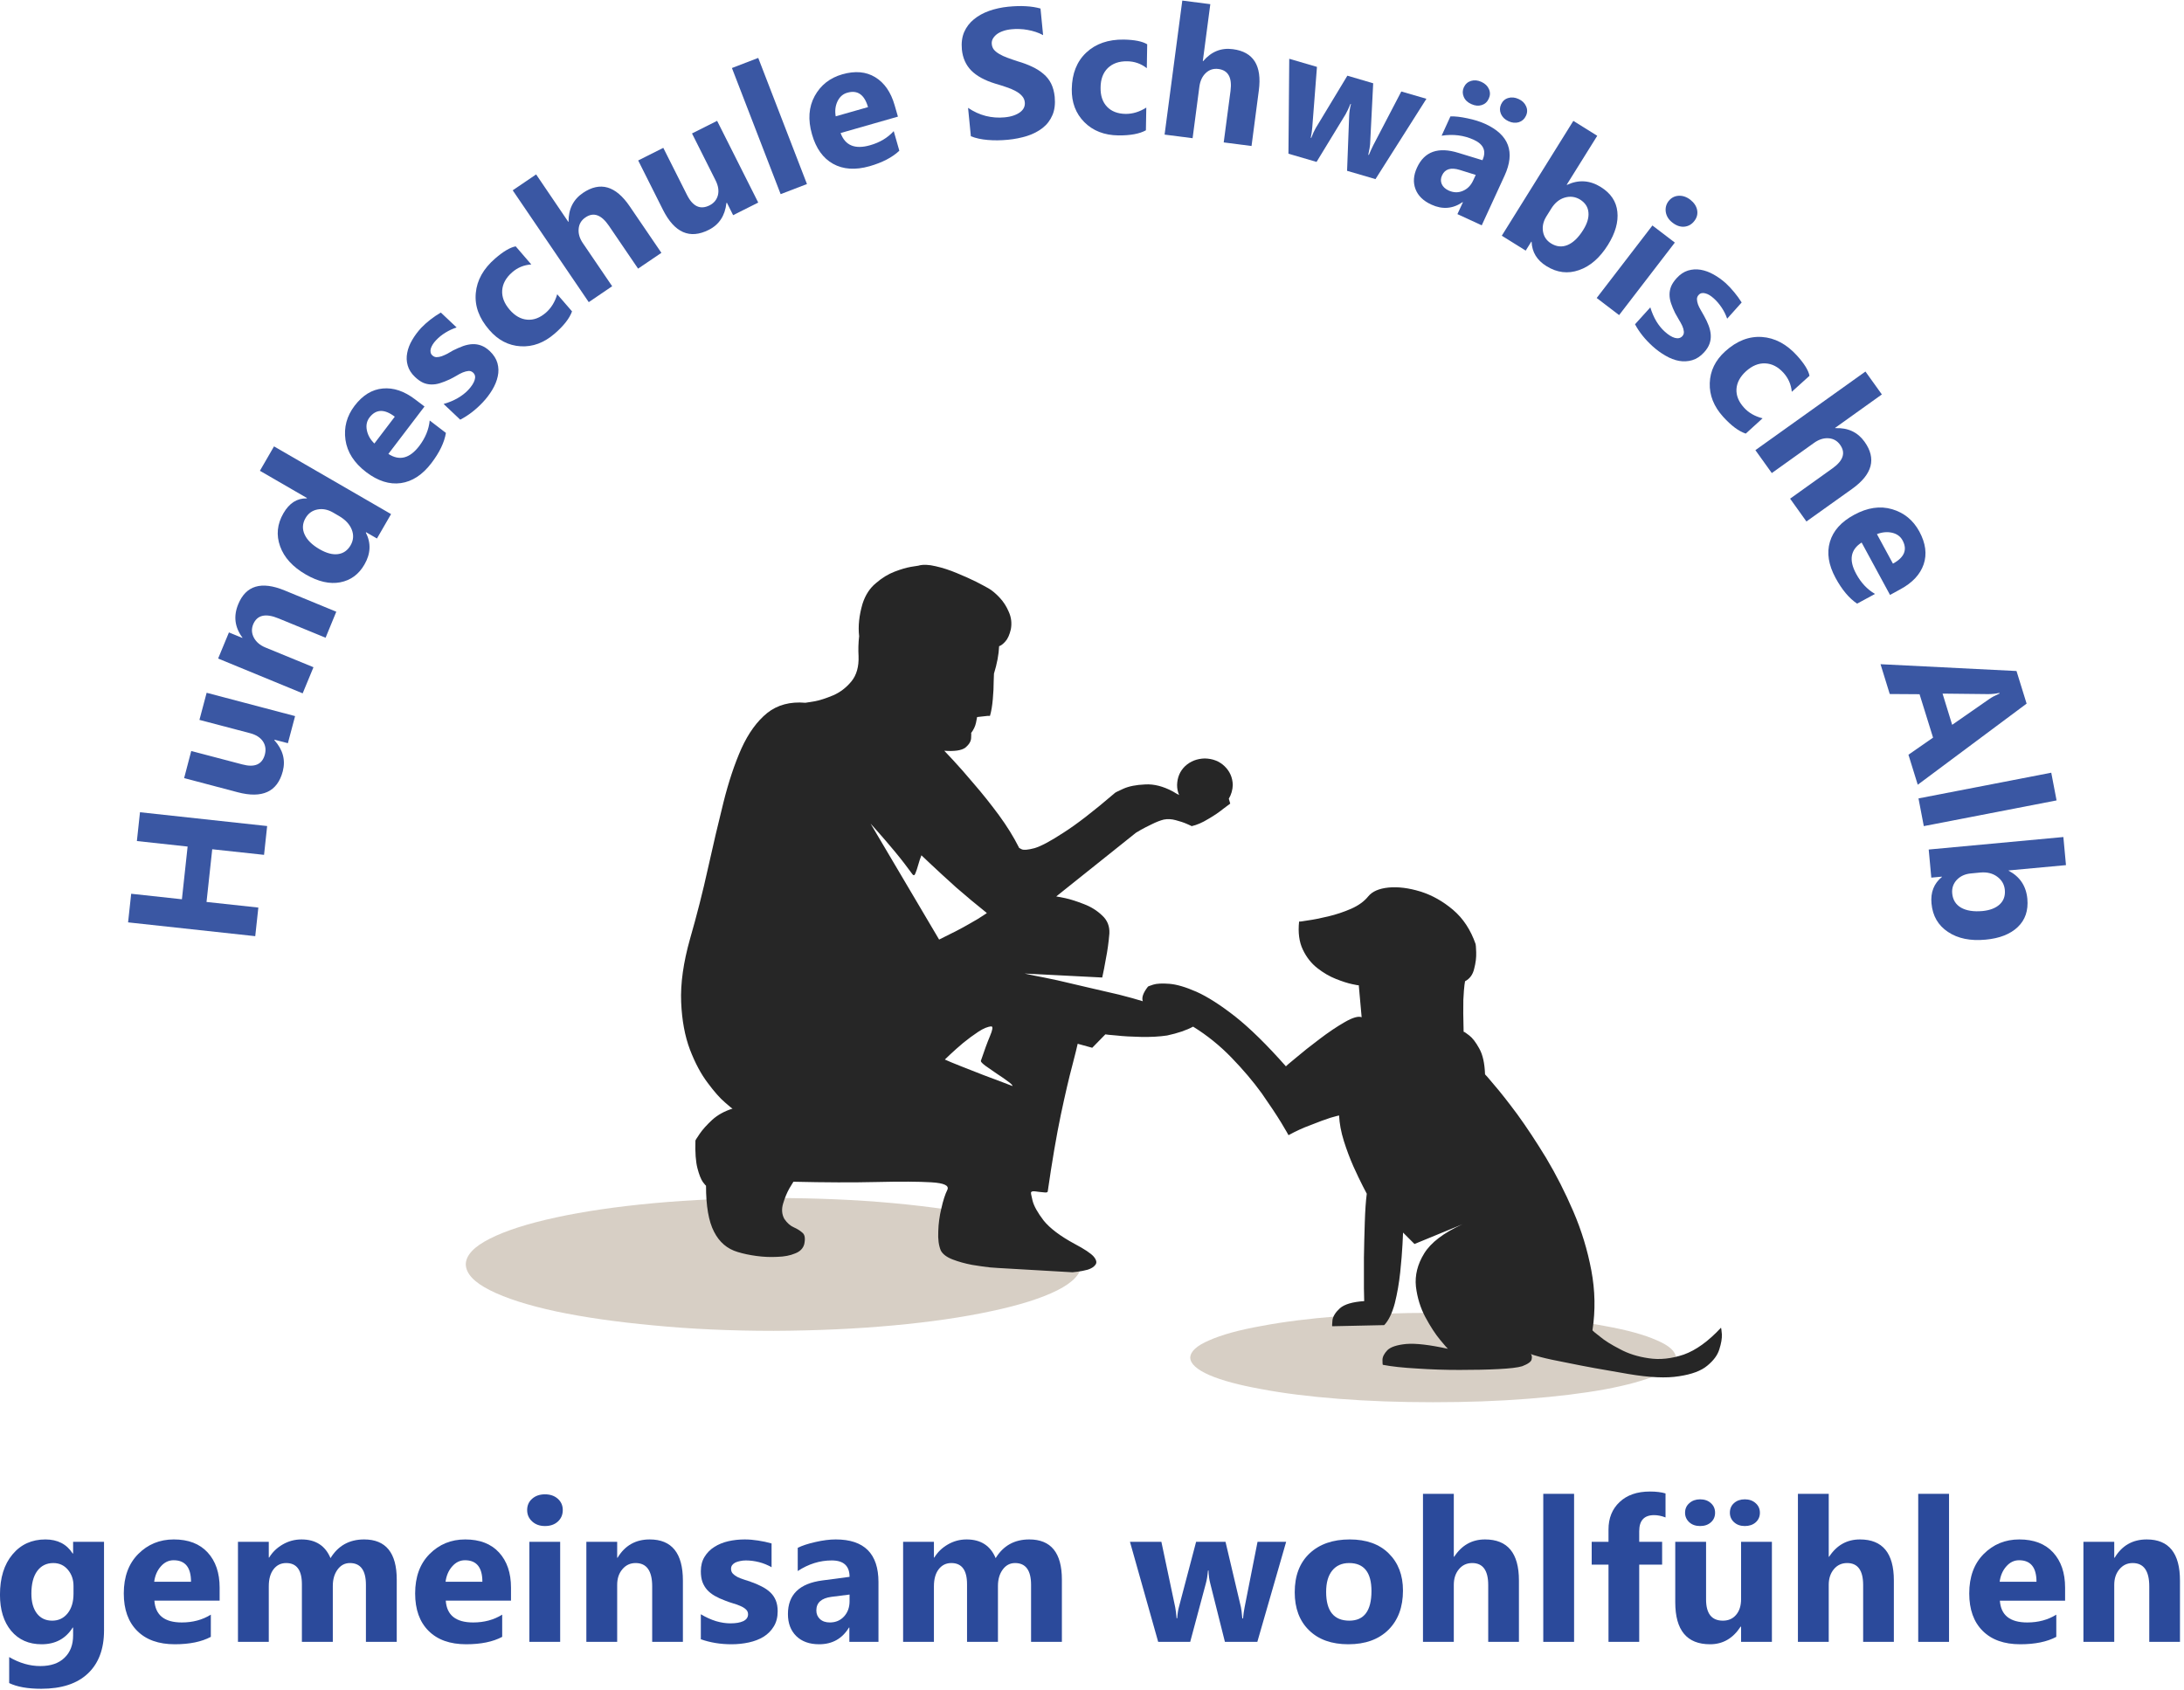 <?xml version="1.0" encoding="UTF-8" standalone="no"?>
<svg
   xmlns:dc="http://purl.org/dc/elements/1.1/"
   xmlns:cc="http://creativecommons.org/ns#"
   xmlns:rdf="http://www.w3.org/1999/02/22-rdf-syntax-ns#"
   xmlns:svg="http://www.w3.org/2000/svg"
   xmlns="http://www.w3.org/2000/svg"
   viewBox="0 0 454.667 352"
   height="352"
   width="454.667"
   xml:space="preserve"
   id="svg2"
   version="1.1"><defs
     id="defs6" /><g
     transform="matrix(1.333,0,0,-1.333,0,352)"
     id="g10"><g
       transform="scale(0.1)"
       id="g12"><path
         id="path14"
         style="fill:#d7cfc5;fill-opacity:1;fill-rule:evenodd;stroke:none"
         d="m 1688.87,665.699 c -0.32,-14.609 -12.78,-28.121 -37.46,-40.621 -25,-12.5 -59.38,-23.359 -103.09,-32.578 -44.02,-9.531 -95,-16.949 -153.01,-22.301 -58.01,-5.359 -120.31,-8.168 -186.95,-8.48 -66.95,0 -129.41,2.812 -187.38,8.48 -58.011,5.352 -108.871,12.653 -152.582,21.871 -44.019,9.532 -78.398,20.508 -103.089,33.008 -24.957,12.5 -37.579,26.012 -37.887,40.621 0.308,14.262 12.93,27.621 37.887,40.16 24.691,12.461 59.07,23.481 103.089,33.012 43.711,9.488 94.571,16.91 152.582,22.301 57.97,5.308 120.43,8.008 187.38,8.008 66.91,0 129.22,-2.7 186.95,-8.008 58.01,-5.391 108.99,-12.813 153.01,-22.301 43.71,-9.531 78.09,-20.551 103.09,-33.012 24.68,-12.539 37.14,-25.898 37.46,-40.16" /><path
         id="path16"
         style="fill:#d7cfc5;fill-opacity:1;fill-rule:evenodd;stroke:none"
         d="m 2617.3,519.77 c -0.31,-9.809 -10.27,-18.872 -29.88,-27.188 -19.33,-8.363 -46.4,-15.781 -81.17,-22.312 -34.53,-6.25 -74.69,-11.168 -120.47,-14.719 -45.86,-3.602 -95.08,-5.352 -147.69,-5.352 -52.66,0 -101.88,1.75 -147.7,5.352 -45.78,3.551 -85.94,8.59 -120.43,15.148 -34.8,6.25 -61.87,13.52 -81.25,21.883 -19.61,8.629 -29.57,17.688 -29.84,27.188 0.27,9.839 10.23,18.902 29.84,27.218 19.38,8.633 46.45,16.102 81.25,22.313 34.49,6.558 74.65,11.64 120.43,15.187 45.82,3.563 95.04,5.352 147.7,5.352 52.61,0 101.83,-1.789 147.69,-5.352 45.78,-3.547 85.94,-8.629 120.47,-15.187 34.77,-6.211 61.84,-13.68 81.17,-22.313 19.61,-8.316 29.57,-17.379 29.88,-27.218" /><path
         id="path18"
         style="fill:#262626;fill-opacity:1;fill-rule:evenodd;stroke:none"
         d="m 1475.62,985.551 c 0.28,0.308 3.09,3 8.48,8.078 5.31,5.043 12.03,10.981 20.08,17.821 8.01,6.52 15.9,12.34 23.63,17.42 8.05,5.31 14.89,8.12 20.51,8.43 2.7,-0.31 1.91,-5.35 -2.23,-15.15 -4.14,-9.81 -8.9,-22.74 -14.29,-38.83 0,-1.441 2.42,-3.98 7.15,-7.539 5.07,-3.59 10.89,-7.621 17.38,-12.07 6.87,-4.449 12.65,-8.481 17.46,-12.07 5.04,-3.551 7.54,-6.09 7.54,-7.539 -0.28,0 -4.92,1.757 -13.83,5.308 -8.91,3.289 -19.61,7.309 -32.11,12.07 -12.5,4.77 -24.26,9.379 -35.23,13.829 -11.33,4.461 -19.5,7.89 -24.54,10.242 M 1359.61,1354.1 c 0.27,-0.31 4.14,-4.61 11.56,-12.93 7.46,-8.36 16.21,-18.63 26.37,-30.78 10.12,-12.19 19.3,-24.14 27.66,-35.7 1.75,-2.07 3.28,-1.49 4.45,1.79 1.48,3.56 3.01,8.01 4.45,13.36 1.49,5.36 3.13,10.28 4.92,14.73 0.32,-0.27 5.63,-5.35 16.06,-15.16 10.12,-9.53 22.93,-21.29 38.4,-35.23 15.74,-13.71 31.64,-26.91 47.69,-39.73 0.31,0 -1.64,-1.36 -5.78,-4.02 -4.18,-2.97 -11.6,-7.42 -22.3,-13.4 -10.71,-6.25 -26.18,-14.26 -46.41,-24.1 l -107.07,181.17 m 1328.2,-787.459 c -19.65,-21.129 -38.98,-35.121 -58.01,-41.95 -19.33,-6.531 -37.61,-8.48 -54.88,-5.82 -16.95,2.418 -31.99,7.149 -45.04,14.289 -13.4,6.84 -23.83,13.399 -31.25,19.649 -7.73,5.941 -11.6,9.222 -11.6,9.812 4.77,30.93 4.18,62.149 -1.8,93.707 -5.93,31.481 -15.27,62.152 -28.08,91.91 -12.77,29.731 -26.95,57.543 -42.38,83.403 -15.79,25.898 -30.82,48.629 -45.08,68.281 -14.57,19.609 -26.6,34.918 -36.14,45.937 -9.21,11.02 -13.98,16.52 -14.29,16.52 -0.59,17.269 -3.56,30.633 -8.91,40.161 -5.35,9.8 -10.58,16.64 -15.62,20.51 -5.32,4.18 -8.32,6.09 -8.91,5.82 -0.62,21.72 -0.74,38.36 -0.43,49.92 0.59,11.33 1.17,19.06 1.76,23.24 0.62,3.87 0.9,5.78 0.9,5.78 7.46,3.87 12.18,10.43 14.29,19.65 2.35,8.91 3.4,17.38 3.13,25.39 -0.31,8.09 -0.59,12.35 -0.9,12.97 -7.73,22.3 -19.49,40.12 -35.23,53.52 -15.79,13.39 -32.74,22.89 -50.86,28.59 -18.44,5.62 -35.12,7.69 -50,6.25 -14.89,-1.52 -25.43,-6.13 -31.68,-13.87 -6.25,-7.73 -15.04,-14.1 -26.33,-19.14 -11.6,-5.08 -23.63,-9.1 -36.13,-12.07 -12.46,-2.97 -23.05,-5.08 -31.68,-6.25 -8.6,-1.48 -13.21,-2.07 -13.79,-1.76 -1.84,-17.26 0.11,-31.83 5.78,-43.75 5.62,-11.91 13.24,-21.56 22.73,-29.02 9.53,-7.42 19.18,-13.05 29.03,-16.91 9.76,-3.87 18.12,-6.57 25,-8.05 6.79,-1.48 10.35,-2.07 10.66,-1.8 l 4.49,-49.96 c -5.08,2.07 -13.86,-0.43 -26.33,-7.58 -12.5,-7.14 -25.74,-16.09 -39.72,-26.75 -14.26,-10.71 -26.45,-20.391 -36.56,-29.032 -10.12,-8.316 -15.36,-12.769 -15.63,-13.398 -29.45,33.36 -55.78,59.22 -78.98,77.66 -23.17,18.16 -43.44,31.09 -60.67,38.83 -16.95,7.42 -31.09,11.6 -42.42,12.46 -11.29,0.9 -19.73,0.47 -25.39,-1.33 -5.35,-1.76 -8.05,-2.81 -8.05,-3.12 -7.42,-9.54 -10.11,-17.07 -8.01,-22.78 -9.53,3.01 -21.87,6.41 -37.03,10.28 -15.19,3.55 -31.25,7.3 -48.2,11.17 -16.95,3.87 -32.89,7.58 -47.73,11.17 -15.2,3.24 -27.54,5.78 -37.04,7.54 -9.53,2.11 -14.45,3.12 -14.72,3.12 l 121.33,-6.21 c 1.83,8.01 3.75,17.97 5.82,29.85 2.38,11.95 4.18,24.88 5.35,38.82 0.58,11.33 -3.09,20.71 -11.17,28.13 -8.01,7.73 -17.5,13.67 -28.52,17.85 -11.33,4.45 -21.13,7.58 -29.45,9.38 -8.64,1.75 -13.24,2.65 -13.83,2.65 l 124.49,99.49 c 0.28,0.32 2.81,1.8 7.54,4.46 4.81,2.69 10.59,5.7 17.42,8.94 6.53,3.25 12.62,5.67 18.28,7.11 5.98,1.21 12.19,0.94 18.75,-0.86 6.84,-1.79 12.66,-3.71 17.39,-5.82 4.8,-2.07 7.3,-3.28 7.61,-3.55 8.01,1.8 16.64,5.51 25.86,11.17 9.22,5.31 17.11,10.7 23.67,16.05 6.84,5.04 10.4,7.7 10.71,8.01 l -2.23,7.62 c 3.87,6.52 5.9,13.67 6.21,21.41 -0.31,11.6 -4.57,21.4 -12.93,29.45 -8.04,7.73 -18.28,11.72 -30.78,12.03 -12.19,-0.31 -22.46,-4.3 -30.78,-12.03 -8.05,-7.74 -12.19,-17.58 -12.5,-29.45 0,-5.67 1.06,-10.86 3.16,-15.63 -3,1.49 -6.13,3.28 -9.41,5.35 -15.47,8.36 -30.04,12.03 -43.71,11.17 -13.98,-0.58 -25.27,-2.81 -33.91,-6.68 -8.63,-3.86 -13.08,-6.13 -13.36,-6.71 -33.32,-28.56 -60.11,-49.26 -80.31,-62.04 -19.96,-13.08 -34.96,-21.09 -45.08,-24.1 -10.11,-2.65 -16.79,-3.28 -20.08,-1.75 -3.28,1.48 -4.76,2.53 -4.45,3.12 -8.05,16.05 -18.44,32.89 -31.25,50.39 -12.77,17.27 -25.7,33.48 -38.83,48.63 -12.77,15.16 -23.63,27.54 -32.54,37.07 -8.94,9.5 -13.51,14.38 -13.82,14.69 16.05,-1.17 27.07,0.47 33,4.92 5.63,4.73 8.64,9.65 8.91,14.73 0.31,5.04 0.31,7.73 0,8.05 3.87,5.04 6.41,10.39 7.62,16.01 1.17,5.71 1.76,8.67 1.76,8.95 8,0.9 13.39,1.48 16.05,1.79 2.97,0 4.34,0 4.02,0 2.11,7.11 3.56,15.9 4.46,26.33 0.93,10.12 1.33,19.18 1.33,27.23 0.31,8.01 0.46,12.15 0.46,12.46 4.77,15.47 7.46,29.73 8.05,42.85 3.24,1.17 6.52,3.67 9.81,7.54 3.59,3.87 6.4,10.16 8.47,18.75 1.8,9.53 0.74,18.59 -3.12,27.23 -3.6,8.63 -8.48,16.21 -14.73,22.77 -5.94,6.25 -11.44,10.82 -16.48,13.79 -3.6,2.11 -10,5.51 -19.22,10.31 -8.95,4.46 -19.18,9.06 -30.78,13.83 -11.29,4.73 -22.31,8.32 -33.01,10.7 -11.02,2.66 -20.08,2.97 -27.23,0.86 -0.27,0 -4.02,-0.58 -11.13,-1.75 -7.15,-1.22 -15.78,-3.72 -25.9,-7.58 -10.08,-3.87 -19.77,-9.85 -28.98,-17.85 -9.54,-7.74 -16.53,-18.44 -20.98,-32.15 -5.35,-18.17 -7.15,-35.08 -5.35,-50.86 -1.21,-10.39 -1.49,-20.82 -0.9,-31.21 0.59,-16.37 -3.13,-29.46 -11.13,-39.3 -8.05,-9.77 -17.54,-17.07 -28.56,-21.84 -11.29,-4.72 -21.13,-7.89 -29.45,-9.37 -8.63,-1.49 -13.24,-2.23 -13.83,-2.23 -23.79,2.07 -43.71,-3.24 -59.8,-16.05 -15.75,-12.78 -29.14,-31.21 -40.16,-55.35 -10.7,-24.07 -20.08,-52.19 -28.09,-84.3 -8.04,-32.11 -16.05,-66.33 -24.1,-102.62 -8.04,-36.56 -17.42,-73.47 -28.12,-110.62 -10.39,-36.88 -15,-69.77 -13.83,-98.64 1.21,-28.51 5.82,-53.39 13.83,-74.49 8.04,-20.818 17.26,-38.08 27.69,-51.76 10.12,-13.671 19.03,-23.781 26.76,-30.351 7.42,-6.559 11.45,-9.801 12.03,-9.801 -12.46,-3.867 -23.05,-9.687 -31.68,-17.418 -8.59,-8.012 -15.15,-15.281 -19.61,-21.84 -4.49,-6.558 -6.72,-10.121 -6.72,-10.699 -0.58,-18.441 0.47,-32.891 3.17,-43.281 2.65,-10.121 5.51,-17.27 8.44,-21.41 2.96,-3.871 4.6,-5.782 4.92,-5.782 0,-31.839 4.14,-55.777 12.5,-71.839 8.32,-16.399 20.66,-26.911 37.03,-31.719 8.63,-2.649 18.44,-4.762 29.41,-6.211 11.02,-1.52 21.92,-1.949 32.62,-1.359 10.7,0.308 19.92,2.07 27.62,5.351 7.73,2.969 12.54,7.891 14.29,14.719 1.8,8.64 0.9,14.422 -2.69,17.43 -3.56,3.242 -8.01,6.089 -13.36,8.468 -5.66,2.383 -10.7,6.84 -15.16,13.403 -3.86,7.109 -4.49,15.16 -1.79,24.058 2.69,8.949 5.93,16.801 9.8,23.641 3.87,6.558 5.94,9.961 6.25,10.269 49.69,-1.168 93.13,-1.328 130.27,-0.429 37.19,0.898 65.59,0.699 85.24,-0.469 19.61,-1.172 27.93,-5.039 24.96,-11.602 -3.56,-7.109 -6.68,-16.8 -9.38,-28.988 -2.93,-11.91 -4.57,-23.941 -4.88,-36.133 -0.62,-12.187 0.74,-22.148 3.99,-29.879 3,-5.66 9.1,-10.269 18.32,-13.871 9.22,-3.547 19.33,-6.359 30.35,-8.468 10.7,-1.758 20.08,-3.129 28.08,-3.989 8.01,-0.582 12.19,-0.902 12.5,-0.902 l 116.45,-6.719 c 0.31,0 2.97,0.32 8.05,0.942 4.72,0.589 9.92,1.597 15.62,3.089 5.63,1.789 9.65,4.329 11.99,7.579 2.7,3.281 1.8,7.609 -2.65,12.96 -4.46,5.04 -14.26,11.61 -29.42,19.61 -22.61,12.191 -38.83,24.422 -48.67,36.609 -9.53,12.461 -15.31,22.891 -17.38,31.211 -2.11,8.36 -2.85,12.649 -2.23,12.93 0.59,1.519 2.97,1.949 7.15,1.359 3.87,-0.578 7.85,-1.051 12.03,-1.359 3.87,-0.59 6.09,-0.281 6.72,0.93 6.8,47.269 13.63,87.269 20.47,120 6.87,32.429 12.81,58.011 17.85,76.761 4.77,18.438 7.62,29.839 8.52,34.339 l 22.73,-6.25 20.51,20.97 c 0.58,-0.31 6.4,-0.89 17.38,-1.79 10.74,-1.21 23.56,-1.92 38.4,-2.23 14.88,-0.31 28.4,0.43 40.59,2.23 16.68,3.59 30.19,8.16 40.62,13.83 21.72,-13.4 41.6,-29.46 59.77,-48.169 18.16,-18.75 33.94,-37.34 47.3,-55.781 13.09,-18.75 23.36,-34.219 30.78,-46.41 7.42,-12.5 11.17,-18.86 11.17,-19.18 11.29,6.211 23.01,11.609 35.24,16.058 11.91,4.762 22.03,8.481 30.35,11.172 8.32,2.34 12.77,3.551 13.4,3.551 0.58,-12.5 3.08,-25.851 7.54,-40.152 4.45,-13.989 9.37,-27.071 14.76,-39.258 5.63,-12.5 10.55,-22.77 14.69,-30.781 3.87,-7.731 5.98,-11.758 6.25,-12.071 -1.48,-11.289 -2.5,-26.168 -3.09,-44.609 -0.62,-18.129 -1.05,-36.559 -1.36,-55.309 0,-19.031 0,-34.961 0,-47.742 0.31,-12.808 0.43,-19.488 0.43,-20.078 -18.17,-1.211 -30.78,-4.883 -37.93,-11.172 -6.8,-6.25 -10.67,-12.34 -11.6,-18.277 -0.59,-6.25 -0.71,-9.492 -0.43,-9.801 l 81.21,1.75 c 6.83,7.149 12.34,18.438 16.52,33.949 3.87,15.469 6.68,31.68 8.48,48.59 1.75,17 2.93,31.371 3.55,43.32 0.59,12.192 0.9,18.442 0.9,18.719 l 17.85,-17.859 74.92,30.82 c -29.45,-13.39 -49.33,-28.59 -59.76,-45.539 -10.43,-16.922 -14.73,-34.18 -12.93,-51.762 2.07,-17.23 6.95,-33.129 14.69,-47.699 8.04,-14.879 15.78,-26.789 23.24,-35.699 7.42,-8.91 11.4,-13.551 11.99,-13.832 -28.52,6.211 -50.23,8.793 -65.08,7.543 -14.61,-1.442 -24.41,-4.723 -29.45,-9.762 -5.08,-5.39 -7.62,-10.43 -7.62,-15.199 0,-4.762 0.16,-7.262 0.47,-7.582 13.98,-2.688 31.68,-4.609 53.09,-5.777 21.72,-1.52 43.86,-2.231 66.44,-2.231 22.93,0 43.32,0.399 61.13,1.328 17.86,0.903 30.2,2.352 37.04,4.461 9.25,3.551 14.14,7.141 14.76,10.699 0.86,3.871 0.43,6.68 -1.37,8.481 1.49,-0.899 6.68,-2.539 15.59,-4.891 8.95,-2.418 24.3,-5.699 45.98,-9.84 21.4,-4.449 51.6,-9.961 90.58,-16.519 33.32,-5.629 59.77,-6.84 79.42,-3.559 19.92,2.969 34.65,8.481 44.18,16.52 9.76,8.008 16.05,16.488 18.71,25.429 3,9.219 4.33,17.11 4.02,23.641 -0.59,6.52 -1.02,9.961 -1.33,10.27" /><path
         id="path20"
         style="fill:#3a57a3;fill-opacity:1;fill-rule:nonzero;stroke:none"
         d="m 417.23,1350.27 -4.851,-45 -80.93,8.75 -8.91,-82.34 80.941,-8.75 -4.851,-44.69 -198.59,21.56 4.84,44.69 79.223,-8.59 8.91,82.34 -79.223,8.6 4.84,45 z" /><path
         id="path22"
         style="fill:#3a57a3;fill-opacity:1;fill-rule:nonzero;stroke:none"
         d="m 460.859,1522.03 -11.25,-42.34 -20.937,5.47 -0.152,-0.78 c 13.32,-14.81 17.691,-31.02 13.121,-48.6 -8.442,-31.99 -31.95,-42.89 -70.621,-32.66 l -83.442,22.04 11.094,42.34 79.687,-20.94 c 19.371,-5.23 31.172,-0.08 35.313,15.47 1.988,7.7 0.937,14.57 -3.121,20.63 -4.141,6.01 -10.821,10.23 -20,12.65 l -79.071,20.78 11.25,42.35 z" /><path
         id="path24"
         style="fill:#3a57a3;fill-opacity:1;fill-rule:nonzero;stroke:none"
         d="m 525.199,1685.08 -16.719,-40.63 -73.441,30.16 c -20.391,8.44 -33.629,5.31 -39.687,-9.38 -2.813,-6.99 -2.422,-13.86 1.097,-20.62 3.551,-6.68 9.492,-11.8 17.813,-15.31 l 75.308,-30.94 -16.871,-40.78 -132.039,54.37 16.879,40.78 20.941,-8.59 0.149,0.47 c -12.07,16.25 -14.25,33.63 -6.559,52.19 11.989,29.25 36.09,36.44 72.34,21.56 z" /><path
         id="path26"
         style="fill:#3a57a3;fill-opacity:1;fill-rule:nonzero;stroke:none"
         d="m 610.738,1837.58 -22.027,-38.13 -17.031,9.85 -0.309,-0.63 c 8.32,-16.37 7.578,-32.97 -2.191,-49.84 -8.871,-15.43 -21.481,-24.69 -37.809,-27.81 -16.332,-3.13 -34.262,0.93 -53.75,12.18 -20.512,11.88 -33.91,26.57 -40.16,44.07 -6.332,17.5 -4.609,34.68 5.16,51.56 9.18,15.94 21.328,23.67 36.399,23.28 l 0.32,0.62 -73.442,42.5 22.032,38.13 z m -81.558,-2.81 -9.379,5.46 c -8,4.57 -16.012,6.1 -24.063,4.54 -8.117,-1.57 -14.289,-6.06 -18.59,-13.44 -4.878,-8.44 -5.347,-16.99 -1.41,-25.63 3.871,-8.55 11.641,-16.21 23.282,-22.97 10.859,-6.25 20.468,-8.82 28.91,-7.65 8.441,1.13 15,5.78 19.691,13.9 4.449,7.82 5.039,15.94 1.719,24.38 -3.36,8.44 -10.078,15.55 -20.16,21.41 z" /><path
         id="path28"
         style="fill:#3a57a3;fill-opacity:1;fill-rule:nonzero;stroke:none"
         d="m 662.969,2005.66 -56.41,-74.06 c 17.269,-11.25 33.363,-7.11 48.281,12.5 9.461,12.5 14.89,25.7 16.25,39.69 l 25.32,-19.38 c -2.43,-14.8 -9.961,-30.54 -22.66,-47.18 -13.98,-18.36 -29.922,-28.75 -47.809,-31.25 -17.82,-2.43 -35.82,3.32 -54.062,17.18 -18.828,14.38 -29.609,31.18 -32.348,50.47 -2.691,19.38 2.028,37.07 14.219,53.13 12.621,16.56 27.301,25.54 44.059,27.03 16.679,1.56 33.441,-4.06 50.312,-16.88 z m -46.41,-15.93 c -16.25,12.38 -29.411,11.95 -39.528,-1.25 -4.261,-5.63 -5.621,-12.31 -4.062,-20 1.562,-7.74 5.472,-14.61 11.722,-20.63 z" /><path
         id="path30"
         style="fill:#3a57a3;fill-opacity:1;fill-rule:nonzero;stroke:none"
         d="m 718.75,1985.08 -25.941,24.53 c 8.05,2.27 15.312,5.31 21.882,9.06 6.438,3.75 11.868,7.89 16.25,12.5 5.387,5.71 8.829,10.98 10.309,15.78 1.559,4.77 0.781,8.64 -2.34,11.57 -2.109,1.95 -4.5,2.85 -7.191,2.65 -2.739,-0.23 -5.739,-1.01 -9.059,-2.34 -3.25,-1.37 -6.531,-3.09 -9.851,-5.16 -3.43,-1.99 -6.789,-3.83 -10.149,-5.47 -5.629,-2.61 -10.781,-4.65 -15.469,-6.09 -4.691,-1.49 -9.261,-2.15 -13.75,-2.03 -4.461,0.08 -8.75,1.01 -12.82,2.81 -4.062,1.88 -8.199,4.84 -12.5,8.91 -5.82,5.5 -9.601,11.48 -11.402,17.97 -1.879,6.44 -2.11,13 -0.778,19.68 1.25,6.76 3.86,13.48 7.809,20.16 3.871,6.64 8.551,12.97 14.059,18.91 4.3,4.45 9.031,8.75 14.222,12.81 5.239,4.06 10.699,7.73 16.41,11.09 l 24.68,-23.28 c -6.133,-1.99 -11.949,-4.69 -17.5,-8.12 -5.621,-3.44 -10.5,-7.43 -14.68,-11.88 -2.07,-2.19 -3.793,-4.37 -5.16,-6.56 -1.332,-2.19 -2.34,-4.34 -2.972,-6.41 -0.618,-2.11 -0.7,-4.06 -0.309,-5.94 0.309,-1.79 1.211,-3.35 2.66,-4.68 1.871,-1.8 4.059,-2.74 6.559,-2.82 2.5,0 5.16,0.47 7.972,1.41 2.809,1.02 5.778,2.34 8.899,3.91 3.051,1.64 6.019,3.36 8.91,5.15 5.621,2.82 10.859,5.08 15.781,6.88 5,1.76 9.84,2.73 14.528,2.97 4.769,0.19 9.382,-0.55 13.75,-2.19 4.461,-1.68 8.91,-4.53 13.281,-8.59 6.14,-5.86 10.16,-12.15 12.039,-18.91 1.871,-6.8 2.031,-13.67 0.461,-20.63 -1.481,-6.99 -4.328,-14.02 -8.59,-21.09 -4.18,-6.99 -9.18,-13.55 -15,-19.69 -10.859,-11.48 -22.5,-20.43 -35,-26.87 z" /><path
         id="path32"
         style="fill:#3a57a3;fill-opacity:1;fill-rule:nonzero;stroke:none"
         d="m 893.359,2154.26 c -3.871,-10.86 -12.89,-22.42 -27.031,-34.69 -16.558,-14.37 -34.34,-21.02 -53.277,-19.84 -18.949,1.13 -35.242,9.61 -48.91,25.47 -15.942,18.32 -22.969,37.53 -21.09,57.65 1.789,20.08 11.871,38.13 30.308,54.06 12.731,11.02 23.403,17.35 32.032,18.91 l 24.379,-28.28 c -11.489,-0.74 -21.489,-4.84 -30,-12.34 -9.571,-8.36 -14.731,-17.74 -15.469,-28.13 -0.711,-10.31 3.199,-20.43 11.719,-30.31 8.199,-9.49 17.339,-14.65 27.339,-15.47 10.082,-0.86 19.84,2.81 29.219,10.94 8.203,7.18 14.102,16.75 17.652,28.75 z" /><path
         id="path34"
         style="fill:#3a57a3;fill-opacity:1;fill-rule:nonzero;stroke:none"
         d="m 1032.93,2245.7 -36.41,-24.68 -45.622,67.03 c -11.796,17.26 -23.988,21.6 -36.558,12.97 -6.488,-4.38 -10,-10.32 -10.629,-17.82 -0.699,-7.42 1.449,-14.84 6.559,-22.34 l 45.781,-67.34 -36.563,-24.85 -118.75,174.69 36.563,24.84 50.32,-74.22 0.309,0.16 c -0.2,19.77 7.3,34.84 22.5,45.16 26.871,18.2 51.25,11.17 73.121,-21.1 z" /><path
         id="path36"
         style="fill:#3a57a3;fill-opacity:1;fill-rule:nonzero;stroke:none"
         d="m 1184.18,2324.22 -39.22,-19.69 -9.69,19.38 -0.78,-0.32 c -2.19,-19.92 -11.4,-33.9 -27.65,-42.03 -29.61,-14.92 -53.4,-4.49 -71.41,31.25 l -38.75,77.19 39.22,19.69 37.03,-73.6 c 9.06,-18.04 20.78,-23.43 35.16,-16.25 6.95,3.52 11.32,8.83 13.12,15.94 1.76,7.07 0.51,14.84 -3.75,23.28 l -36.72,73.13 39.22,19.69 z" /><path
         id="path38"
         style="fill:#3a57a3;fill-opacity:1;fill-rule:nonzero;stroke:none"
         d="m 1260.27,2353.16 -41.09,-15.78 -76.09,197.03 41.09,15.79 z" /><path
         id="path40"
         style="fill:#3a57a3;fill-opacity:1;fill-rule:nonzero;stroke:none"
         d="m 1402.34,2458.48 -89.53,-25.63 c 7.07,-19.49 22.42,-25.86 46.1,-19.06 15.07,4.26 27.38,11.6 36.87,22.03 l 8.75,-30.62 c -10.86,-10.32 -26.37,-18.4 -46.56,-24.22 -22.19,-6.25 -41.17,-5 -56.88,3.75 -15.74,8.75 -26.71,24.1 -32.97,46.09 -6.56,22.81 -5.15,42.73 4.22,59.84 9.38,17.07 23.75,28.36 43.13,33.91 20,5.7 37.11,4.22 51.41,-4.53 14.37,-8.75 24.45,-23.36 30.31,-43.75 z m -46.72,14.84 c -5.62,19.57 -16.4,27.07 -32.34,22.5 -6.8,-1.87 -11.87,-6.37 -15.31,-13.44 -3.36,-6.99 -4.3,-14.8 -2.81,-23.43 z" /><path
         id="path42"
         style="fill:#3a57a3;fill-opacity:1;fill-rule:nonzero;stroke:none"
         d="m 1516.25,2427.81 -4.37,44.38 c 8.74,-5.94 17.96,-10.16 27.65,-12.66 9.77,-2.42 19.53,-3.12 29.22,-2.19 5.63,0.51 10.47,1.49 14.53,2.97 4.06,1.45 7.42,3.21 10.16,5.31 2.69,2.08 4.61,4.42 5.78,7.04 1.13,2.57 1.56,5.31 1.25,8.12 -0.31,3.83 -1.8,7.19 -4.38,10 -2.5,2.89 -5.86,5.47 -10,7.66 -4.06,2.26 -8.86,4.29 -14.37,6.09 -5.43,1.88 -11.37,3.75 -17.81,5.63 -16.18,5 -28.52,11.75 -37.03,20.31 -8.44,8.63 -13.36,19.61 -14.69,32.97 -0.94,10.31 0.27,19.37 3.59,27.18 3.44,7.82 8.52,14.46 15.31,20 6.76,5.51 14.73,9.89 23.91,13.13 9.14,3.2 18.95,5.35 29.38,6.41 10.39,1.01 19.68,1.29 27.81,0.78 8.2,-0.43 15.82,-1.64 22.81,-3.6 l 4.06,-41.56 c -3.55,1.95 -7.42,3.63 -11.56,5 -4.06,1.33 -8.24,2.38 -12.5,3.13 -4.3,0.82 -8.55,1.29 -12.81,1.4 -4.18,0.2 -8.13,0.08 -11.88,-0.31 -5.11,-0.43 -9.69,-1.37 -13.75,-2.81 -3.98,-1.37 -7.3,-3.09 -10,-5.16 -2.61,-2.11 -4.65,-4.45 -6.09,-7.03 -1.37,-2.62 -1.88,-5.39 -1.56,-8.28 0.31,-3.36 1.44,-6.25 3.43,-8.75 2.07,-2.42 4.89,-4.65 8.44,-6.72 3.52,-2.11 7.7,-4.02 12.5,-5.78 4.77,-1.8 10.2,-3.67 16.25,-5.63 8.32,-2.42 15.82,-5.23 22.5,-8.43 6.64,-3.13 12.5,-6.84 17.5,-11.1 5.08,-4.29 9.1,-9.33 12.03,-15.15 2.89,-5.86 4.77,-12.78 5.63,-20.78 1.01,-11.18 -0.16,-20.71 -3.6,-28.6 -3.36,-7.93 -8.43,-14.61 -15.31,-20 -6.8,-5.31 -14.84,-9.49 -24.22,-12.5 -9.37,-2.93 -19.37,-4.92 -30,-5.94 -10.94,-1.05 -21.4,-1.17 -31.4,-0.31 -10,0.82 -18.83,2.74 -26.41,5.78 z" /><path
         id="path44"
         style="fill:#3a57a3;fill-opacity:1;fill-rule:nonzero;stroke:none"
         d="m 1789.61,2437.11 c -10,-5.51 -24.38,-8.16 -43.13,-7.97 -21.87,0.31 -39.53,7.19 -52.96,20.63 -13.44,13.51 -20,30.78 -19.69,51.71 0.39,24.26 7.97,43.29 22.65,57.04 14.69,13.82 34.22,20.62 58.6,20.31 16.87,-0.31 29.06,-2.78 36.56,-7.35 l -0.62,-37.34 c -9.07,7.07 -19.3,10.66 -30.63,10.78 -12.73,0.2 -22.81,-3.36 -30.31,-10.62 -7.42,-7.31 -11.17,-17.46 -11.25,-30.47 -0.24,-12.62 3.12,-22.58 10,-29.85 6.95,-7.3 16.64,-11.05 29.06,-11.25 10.94,-0.11 21.72,3.17 32.34,9.85 z" /><path
         id="path46"
         style="fill:#3a57a3;fill-opacity:1;fill-rule:nonzero;stroke:none"
         d="m 1954.57,2412.58 -43.44,5.62 10.63,80.47 c 2.69,20.71 -3.56,32.11 -18.75,34.22 -7.74,1.02 -14.34,-1.05 -19.85,-6.25 -5.43,-5.12 -8.75,-12.15 -10,-21.09 l -10.62,-80.78 -43.75,5.62 27.66,209.38 43.75,-5.63 -11.72,-88.91 0.47,-0.15 c 12.81,15 28.32,21.25 46.56,18.75 32.07,-4.18 45.54,-25.63 40.47,-64.38 z" /><path
         id="path48"
         style="fill:#3a57a3;fill-opacity:1;fill-rule:nonzero;stroke:none"
         d="m 2227.7,2486.33 -79.54,-125.47 -44.37,12.97 3.28,86.09 c 0.2,5.7 1.13,11.8 2.81,18.28 l -0.78,0.16 c -2.73,-6.68 -5.27,-12.11 -7.65,-16.25 l -45.32,-74.38 -43.9,12.82 1.25,148.28 43.28,-12.66 -7.35,-94.84 c -0.31,-4.38 -1.09,-9.69 -2.34,-15.94 l 0.78,-0.16 c 2.27,6.14 4.57,11.18 6.88,15.16 l 49.53,82.03 40.31,-11.87 -4.84,-95.47 c -0.12,-2.5 -1.06,-7.89 -2.82,-16.25 l 0.94,-0.16 c 2.07,5 4.3,9.96 6.72,14.85 l 43.91,84.21 z" /><path
         id="path50"
         style="fill:#3a57a3;fill-opacity:1;fill-rule:nonzero;stroke:none"
         d="m 2314.1,2288.67 -37.97,17.5 8.6,18.6 -0.47,0.15 c -15.31,-10.51 -31.56,-11.8 -48.75,-3.9 -12.62,5.74 -20.9,13.82 -24.85,24.21 -3.98,10.39 -3.2,21.61 2.35,33.6 11.56,25.19 33.16,32.85 64.84,22.97 l 37.35,-11.41 c 6.44,14.14 1.95,24.77 -13.44,31.88 -15.43,7.07 -32.19,9.21 -50.31,6.4 l 13.75,30.16 c 6.95,0.31 15.78,-0.71 26.4,-2.97 10.7,-2.19 20.04,-5.12 27.97,-8.75 37.07,-16.99 47.11,-43.99 30.16,-80.94 z m -13.44,70 4.07,8.75 -25,7.81 c -13.87,4.26 -23.09,1.41 -27.66,-8.59 -2.11,-4.61 -2.27,-9.06 -0.47,-13.44 1.88,-4.29 5.47,-7.65 10.78,-10.15 7.58,-3.44 14.92,-3.64 22.03,-0.63 7.19,2.93 12.58,8.32 16.25,16.25 z m 55.16,92.66 c -5.62,2.58 -9.53,6.4 -11.72,11.4 -2.11,5 -2.03,9.93 0.16,14.85 2.38,5.19 6.13,8.51 11.25,10 5.08,1.56 10.47,1.01 16.09,-1.56 5.63,-2.5 9.53,-6.25 11.72,-11.25 2.27,-4.93 2.23,-9.93 -0.16,-15 -2.3,-5 -6.01,-8.36 -11.09,-10 -5.12,-1.57 -10.55,-1.06 -16.25,1.56 z m -57.97,26.72 c -5.86,2.57 -9.8,6.4 -11.87,11.4 -2.11,5 -2.03,9.93 0.15,14.85 2.39,5.08 6.14,8.43 11.25,10 5.2,1.56 10.63,1.01 16.25,-1.57 5.71,-2.61 9.61,-6.36 11.72,-11.25 2.19,-4.92 2.07,-9.92 -0.31,-15 -2.31,-5.11 -6.02,-8.43 -11.09,-10 -5,-1.56 -10.4,-1.05 -16.1,1.57 z" /><path
         id="path52"
         style="fill:#3a57a3;fill-opacity:1;fill-rule:nonzero;stroke:none"
         d="m 2391.99,2262.93 -0.47,0.31 -8.75,-14.06 -37.34,23.28 111.72,179.38 37.34,-23.29 -47.65,-76.4 0.46,-0.31 c 18.01,8.43 35.55,7.34 52.66,-3.29 15.63,-9.68 24.26,-22.57 25.94,-38.59 1.76,-16.05 -3.13,-33.32 -14.69,-51.87 -12.62,-20.2 -27.66,-33.32 -45.16,-39.38 -17.42,-6.13 -34.37,-4.06 -50.93,6.25 -14.81,9.18 -22.5,21.84 -23.13,37.97 z m 30.78,52.03 -7.81,-12.5 c -4.8,-7.81 -6.52,-15.7 -5.16,-23.59 1.33,-7.89 5.51,-14.07 12.5,-18.44 8.52,-5.31 17.19,-6.13 25.94,-2.5 8.75,3.67 16.88,11.52 24.38,23.59 6.25,10 8.94,19.1 8.12,27.35 -0.74,8.32 -5.08,15 -12.97,20 -7.5,4.57 -15.54,5.62 -24.06,3.12 -8.44,-2.5 -15.43,-8.2 -20.94,-17.03 z" /><path
         id="path54"
         style="fill:#3a57a3;fill-opacity:1;fill-rule:nonzero;stroke:none"
         d="m 2612.07,2292.81 c -5.86,4.46 -9.34,9.89 -10.47,16.25 -1.05,6.45 0.35,12.23 4.22,17.35 4.06,5.19 9.26,8 15.63,8.43 6.32,0.39 12.42,-1.64 18.28,-6.09 6.01,-4.69 9.61,-10.12 10.78,-16.25 1.13,-6.17 -0.31,-11.84 -4.38,-17.03 -4.06,-5.31 -9.29,-8.28 -15.62,-8.91 -6.25,-0.54 -12.42,1.56 -18.44,6.25 z m -83.44,-144.37 -35,26.72 87.03,113.28 35,-26.72 z" /><path
         id="path56"
         style="fill:#3a57a3;fill-opacity:1;fill-rule:nonzero;stroke:none"
         d="m 2553.48,2134.1 23.9,26.41 c 2.39,-7.93 5.51,-15.16 9.38,-21.72 3.94,-6.45 8.32,-11.8 13.12,-16.09 5.71,-5.2 10.98,-8.48 15.78,-9.85 4.89,-1.33 8.79,-0.47 11.72,2.66 1.88,2.11 2.66,4.53 2.35,7.34 -0.24,2.74 -1.06,5.7 -2.5,8.91 -1.49,3.12 -3.25,6.33 -5.32,9.69 -2.11,3.43 -4.02,6.79 -5.78,10.15 -2.73,5.51 -4.84,10.63 -6.4,15.31 -1.57,4.69 -2.35,9.22 -2.35,13.6 0,4.37 0.82,8.63 2.5,12.81 1.76,4.14 4.61,8.44 8.6,12.81 5.39,5.94 11.29,9.89 17.65,11.88 6.45,1.95 13.05,2.38 19.85,1.25 6.75,-1.17 13.47,-3.6 20.15,-7.35 6.76,-3.75 13.17,-8.36 19.22,-13.75 4.57,-4.29 8.95,-8.98 13.13,-14.06 4.14,-5 8,-10.31 11.56,-15.94 l -22.66,-25.31 c -2.11,6.13 -4.96,11.92 -8.59,17.35 -3.67,5.5 -7.77,10.31 -12.34,14.37 -2.19,1.95 -4.38,3.63 -6.57,5 -2.18,1.33 -4.37,2.27 -6.56,2.81 -2.11,0.63 -4.06,0.71 -5.94,0.32 -1.79,-0.43 -3.28,-1.37 -4.53,-2.82 -1.8,-1.87 -2.65,-4.06 -2.65,-6.56 0.07,-2.5 0.62,-5.16 1.56,-7.97 1.01,-2.81 2.42,-5.74 4.22,-8.75 1.75,-3.05 3.47,-6.05 5.15,-9.06 3.01,-5.31 5.47,-10.47 7.35,-15.47 1.87,-5 2.97,-9.84 3.28,-14.53 0.31,-4.69 -0.31,-9.26 -1.88,-13.75 -1.56,-4.45 -4.37,-8.95 -8.43,-13.44 -5.63,-6.25 -11.84,-10.35 -18.6,-12.34 -6.68,-1.96 -13.55,-2.35 -20.62,-1.1 -7,1.25 -14.03,3.99 -21.1,8.13 -7.11,4.06 -13.83,8.98 -20.15,14.69 -11.68,10.54 -20.86,21.99 -27.5,34.37 z" /><path
         id="path58"
         style="fill:#3a57a3;fill-opacity:1;fill-rule:nonzero;stroke:none"
         d="m 2726.45,1963.32 c -10.86,3.56 -22.58,12.27 -35.16,26.09 -14.69,16.18 -21.72,33.75 -21.09,52.82 0.62,19.06 8.67,35.62 24.21,49.68 18.01,16.25 37.07,23.68 57.19,22.35 20.2,-1.37 38.48,-11.06 54.85,-29.06 11.32,-12.5 17.85,-23.05 19.53,-31.57 l -27.66,-25 c -1.05,11.37 -5.39,21.25 -12.97,29.69 -8.55,9.38 -18.05,14.26 -28.44,14.69 -10.43,0.51 -20.46,-3.6 -30.15,-12.35 -9.3,-8.51 -14.22,-17.81 -14.85,-27.81 -0.54,-10.08 3.36,-19.73 11.72,-28.9 7.27,-8.13 16.96,-13.68 29.07,-16.72 z" /><path
         id="path60"
         style="fill:#3a57a3;fill-opacity:1;fill-rule:nonzero;stroke:none"
         d="m 2821.17,1826.05 -25.47,35.63 65.94,47.19 c 17.07,12.11 21.13,24.37 12.19,36.87 -4.49,6.37 -10.55,9.77 -18.13,10.31 -7.5,0.51 -14.96,-1.83 -22.34,-7.03 l -66.25,-47.34 -25.63,35.78 171.88,122.81 25.62,-35.78 -72.96,-52.19 0.31,-0.46 c 19.69,0.82 34.88,-6.25 45.62,-21.25 18.83,-26.33 12.39,-50.86 -19.37,-73.6 z" /><path
         id="path62"
         style="fill:#3a57a3;fill-opacity:1;fill-rule:nonzero;stroke:none"
         d="m 2951.76,1711.29 -44.38,81.87 c -17.42,-11.13 -20.23,-27.5 -8.43,-49.06 7.5,-13.83 17.26,-24.26 29.37,-31.25 l -27.97,-15.15 c -12.5,8.35 -23.75,21.79 -33.75,40.31 -10.94,20.23 -13.87,38.98 -8.75,56.25 5.08,17.3 17.7,31.33 37.81,42.19 20.82,11.32 40.63,14.25 59.38,8.75 18.75,-5.55 32.89,-17.15 42.5,-34.85 9.88,-18.32 12.11,-35.39 6.72,-51.25 -5.43,-15.82 -17.5,-28.79 -36.25,-38.9 z m 4.53,48.91 c 17.89,9.68 22.89,21.83 15,36.4 -3.36,6.17 -8.83,10.12 -16.41,11.88 -7.61,1.68 -15.47,0.93 -23.59,-2.19 z" /><path
         id="path64"
         style="fill:#3a57a3;fill-opacity:1;fill-rule:nonzero;stroke:none"
         d="m 2995.04,1414.8 -14.53,46.88 38.44,26.72 -21.1,67.81 -46.56,0.31 -14.38,46.57 212.35,-10.63 15.78,-50.94 z m 53.75,93.6 57.97,40.31 c 4.26,2.93 9.61,5.78 16.09,8.59 l -0.31,0.94 c -5.63,-1.25 -11.52,-1.87 -17.66,-1.87 l -71.09,0.78 z" /><path
         id="path66"
         style="fill:#3a57a3;fill-opacity:1;fill-rule:nonzero;stroke:none"
         d="m 3004.49,1350.16 -8.28,43.28 207.34,40.15 8.29,-43.28 z" /><path
         id="path68"
         style="fill:#3a57a3;fill-opacity:1;fill-rule:nonzero;stroke:none"
         d="m 3032.77,1270.78 v 0.47 l -16.56,-1.56 -4.06,43.9 210.31,19.53 4.06,-43.9 -89.53,-8.28 v -0.47 c 17.58,-9.26 27.35,-23.91 29.22,-43.91 1.64,-18.32 -3.36,-33.01 -15,-44.06 -11.68,-11.13 -28.4,-17.7 -50.16,-19.69 -23.75,-2.26 -43.35,1.72 -58.75,12.03 -15.42,10.24 -24.02,25 -25.78,44.38 -1.68,17.42 3.75,31.25 16.25,41.56 z m 60,6.88 -14.68,-1.41 c -9.07,-0.82 -16.41,-4.14 -22.04,-10 -5.54,-5.94 -7.93,-13.01 -7.18,-21.25 0.93,-10 5.51,-17.38 13.75,-22.19 8.32,-4.76 19.53,-6.56 33.59,-5.31 11.64,1.17 20.55,4.61 26.72,10.31 6.25,5.74 8.95,13.28 8.12,22.66 -0.85,8.67 -4.84,15.58 -12.03,20.78 -7.11,5.23 -15.86,7.34 -26.25,6.41 z" /><path
         id="path70"
         style="fill:#2b4a9b;fill-opacity:1;fill-rule:nonzero;stroke:none"
         d="m 162.461,93.672 c 0,-28.941 -8.402,-51.332 -25.16,-67.191 C 120.512,10.551 96.211,2.582 64.34,2.582 c -21.058,0 -37.738,2.969 -50,8.898 v 40.629 c 16.012,-9.379 32.219,-14.059 48.59,-14.059 16.332,0 28.949,4.328 37.808,12.969 8.953,8.551 13.442,20.152 13.442,34.84 v 12.34 h -0.629 C 102.621,80.781 86.41,72.109 64.961,72.109 c -19.922,0 -35.742,6.949 -47.5,20.941 -11.68,14.058 -17.5,32.847 -17.5,56.398 0,26.449 6.488,47.43 19.527,62.973 13.012,15.629 30.16,23.437 51.41,23.437 19.062,0 33.282,-7.339 42.653,-22.027 h 0.629 v 18.277 h 48.281 z m -47.66,57.187 v 12.34 c 0,9.891 -2.922,18.321 -8.75,25.321 -5.852,6.949 -13.43,10.46 -22.813,10.46 -10.617,0 -19.02,-4.179 -25.148,-12.5 -6.059,-8.359 -9.07,-20.109 -9.07,-35.308 0,-13.051 2.859,-23.363 8.602,-30.942 5.82,-7.5 13.789,-11.25 23.898,-11.25 9.891,0 17.891,3.79 24.07,11.411 6.129,7.699 9.211,17.847 9.211,30.468 z M 343.012,140.23 H 241.129 c 1.57,-22.73 15.82,-34.058 42.82,-34.058 17.18,0 32.262,4.058 45.313,12.187 V 83.672 C 314.77,75.941 296.02,72.109 273.012,72.109 c -25.242,0 -44.813,6.949 -58.75,20.941 C 200.27,106.988 193.32,126.48 193.32,151.48 c 0,25.942 7.5,46.45 22.5,61.571 15.078,15.187 33.629,22.808 55.629,22.808 22.813,0 40.391,-6.8 52.813,-20.308 12.5,-13.563 18.75,-31.879 18.75,-55 z m -44.692,29.54 c 0,22.378 -9.058,33.589 -27.191,33.589 -7.731,0 -14.367,-3.238 -20,-9.687 -5.617,-6.371 -9.059,-14.332 -10.309,-23.902 z" /><path
         id="path72"
         style="fill:#2b4a9b;fill-opacity:1;fill-rule:nonzero;stroke:none"
         d="M 619.609,75.859 H 571.48 v 89.063 c 0,22.699 -8.359,34.058 -25,34.058 -7.929,0 -14.371,-3.429 -19.371,-10.308 -4.918,-6.793 -7.339,-15.274 -7.339,-25.473 V 75.859 h -48.29 v 90 c 0,22.071 -8.199,33.121 -24.531,33.121 -8.238,0 -14.84,-3.281 -19.84,-9.839 -4.918,-6.481 -7.339,-15.309 -7.339,-26.559 V 75.859 H 371.641 V 232.109 h 48.129 v -24.527 h 0.621 c 5,8.316 11.949,15.078 20.937,20.309 9.063,5.308 18.902,7.968 29.531,7.968 22.071,0 37.192,-9.769 45.313,-29.218 11.879,19.449 29.379,29.218 52.5,29.218 33.949,0 50.937,-20.937 50.937,-62.808 z" /><path
         id="path74"
         style="fill:#2b4a9b;fill-opacity:1;fill-rule:nonzero;stroke:none"
         d="M 798.051,140.23 H 696.172 c 1.558,-22.73 15.816,-34.058 42.808,-34.058 17.192,0 32.27,4.058 45.321,12.187 V 83.672 c -14.5,-7.731 -33.25,-11.562 -56.25,-11.562 -25.242,0 -44.813,6.949 -58.75,20.941 -13.992,13.937 -20.942,33.429 -20.942,58.429 0,25.942 7.5,46.45 22.5,61.571 15.082,15.187 33.629,22.808 55.621,22.808 22.821,0 40.399,-6.8 52.821,-20.308 12.5,-13.563 18.75,-31.879 18.75,-55 z m -44.692,29.54 c 0,22.378 -9.058,33.589 -27.187,33.589 -7.731,0 -14.371,-3.238 -20,-9.687 -5.621,-6.371 -9.063,-14.332 -10.313,-23.902 z" /><path
         id="path76"
         style="fill:#2b4a9b;fill-opacity:1;fill-rule:nonzero;stroke:none"
         d="m 851.09,256.801 c -8.121,0 -14.801,2.379 -20,7.179 -5.231,4.77 -7.809,10.711 -7.809,17.821 0,7.179 2.578,13.039 7.809,17.648 5.199,4.571 11.879,6.883 20,6.883 8.211,0 14.89,-2.312 20,-6.883 5.199,-4.609 7.82,-10.469 7.82,-17.648 0,-7.422 -2.621,-13.442 -7.82,-18.129 -5.11,-4.613 -11.789,-6.871 -20,-6.871 z M 874.84,75.859 h -48.121 v 156.25 H 874.84 Z" /><path
         id="path78"
         style="fill:#2b4a9b;fill-opacity:1;fill-rule:nonzero;stroke:none"
         d="m 1066.52,75.859 h -47.97 v 86.723 c 0,24.258 -8.67,36.398 -25.929,36.398 -8.359,0 -15.242,-3.242 -20.633,-9.679 -5.429,-6.371 -8.117,-14.5 -8.117,-24.379 V 75.859 H 915.738 V 232.109 h 48.133 V 207.27 h 0.617 c 11.453,19.062 28.172,28.589 50.162,28.589 34.57,0 51.87,-21.48 51.87,-64.379 z" /><path
         id="path80"
         style="fill:#2b4a9b;fill-opacity:1;fill-rule:nonzero;stroke:none"
         d="M 1094.53,79.922 V 118.98 c 8.01,-4.8 15.94,-8.39 23.75,-10.781 7.89,-2.301 15.35,-3.429 22.34,-3.429 8.52,0 15.24,1.128 20.16,3.429 5,2.391 7.5,5.981 7.5,10.781 0,3.129 -1.17,5.668 -3.44,7.661 -2.18,2.07 -5.07,3.828 -8.59,5.308 -3.44,1.571 -7.27,2.891 -11.41,4.071 -4.18,1.25 -8.24,2.652 -12.18,4.21 -6.18,2.27 -11.64,4.77 -16.41,7.5 -4.69,2.7 -8.67,5.821 -11.87,9.379 -3.13,3.512 -5.59,7.661 -7.35,12.34 -1.68,4.692 -2.5,10.242 -2.5,16.723 0,8.75 1.92,16.25 5.78,22.5 3.83,6.328 8.95,11.488 15.31,15.469 6.33,4.058 13.6,7.031 21.72,8.91 8.21,1.871 16.76,2.808 25.63,2.808 6.87,0 13.83,-0.589 20.94,-1.718 7.18,-1.051 14.21,-2.582 21.09,-4.532 v -37.187 c -6.05,3.519 -12.58,6.168 -19.53,7.969 -6.99,1.757 -13.87,2.66 -20.63,2.66 -3.12,0 -6.09,-0.321 -8.9,-0.942 -2.82,-0.55 -5.32,-1.328 -7.5,-2.339 -2.11,-1.059 -3.75,-2.43 -5,-4.071 -1.17,-1.679 -1.72,-3.59 -1.72,-5.777 0,-2.813 0.86,-5.274 2.66,-7.34 1.87,-1.992 4.25,-3.75 7.18,-5.312 3.01,-1.489 6.29,-2.782 9.85,-3.911 3.63,-1.168 7.22,-2.339 10.78,-3.589 6.44,-2.188 12.22,-4.649 17.34,-7.348 5.2,-2.621 9.69,-5.703 13.44,-9.223 3.75,-3.551 6.6,-7.73 8.59,-12.5 1.96,-4.801 2.97,-10.469 2.97,-17.027 0,-9.293 -2.03,-17.192 -6.09,-23.75 -3.99,-6.562 -9.3,-11.953 -15.94,-16.09 -6.68,-4.062 -14.38,-7.031 -23.12,-8.91 -8.68,-1.871 -17.66,-2.812 -27.04,-2.812 -17.18,0 -33.12,2.621 -47.81,7.812 z" /><path
         id="path82"
         style="fill:#2b4a9b;fill-opacity:1;fill-rule:nonzero;stroke:none"
         d="m 1371.95,75.859 h -45.47 v 22.34 h -0.62 c -10.55,-17.418 -26.06,-26.09 -46.56,-26.09 -15.12,0 -27.03,4.262 -35.78,12.812 -8.68,8.629 -12.97,20.078 -12.97,34.379 0,30.308 17.89,47.808 53.75,52.5 l 42.5,5.621 c 0,17.066 -9.3,25.629 -27.82,25.629 -18.67,0 -36.36,-5.551 -53.12,-16.571 v 36.25 c 6.76,3.442 15.94,6.45 27.5,9.071 11.64,2.687 22.26,4.058 31.87,4.058 44.46,0 66.72,-22.269 66.72,-66.718 z m -45.15,63.442 v 10.469 l -28.44,-3.598 c -15.63,-2.113 -23.44,-9.184 -23.44,-21.25 0,-5.434 1.88,-9.922 5.63,-13.442 3.83,-3.55 8.98,-5.308 15.47,-5.308 9.06,0 16.44,3.129 22.18,9.379 5.71,6.25 8.6,14.14 8.6,23.75 z" /><path
         id="path84"
         style="fill:#2b4a9b;fill-opacity:1;fill-rule:nonzero;stroke:none"
         d="m 1658.4,75.859 h -48.13 v 89.063 c 0,22.699 -8.36,34.058 -25,34.058 -7.93,0 -14.37,-3.429 -19.37,-10.308 -4.92,-6.793 -7.35,-15.274 -7.35,-25.473 V 75.859 h -48.28 v 90 c 0,22.071 -8.2,33.121 -24.53,33.121 -8.24,0 -14.84,-3.281 -19.84,-9.839 -4.92,-6.481 -7.35,-15.309 -7.35,-26.559 V 75.859 h -48.12 V 232.109 h 48.12 v -24.527 h 0.63 c 5,8.316 11.95,15.078 20.94,20.309 9.06,5.308 18.9,7.968 29.53,7.968 22.07,0 37.19,-9.769 45.31,-29.218 11.88,19.449 29.38,29.218 52.5,29.218 33.95,0 50.94,-20.937 50.94,-62.808 z" /><path
         id="path86"
         style="fill:#2b4a9b;fill-opacity:1;fill-rule:nonzero;stroke:none"
         d="m 2008.63,232.109 -45,-156.25 h -50.62 l -22.97,91.563 c -1.56,6.019 -2.46,12.699 -2.66,20 h -0.78 c -0.74,-8.043 -1.8,-14.492 -3.12,-19.371 l -24.69,-92.192 h -50 l -44.06,156.25 h 49.06 l 21.56,-102.027 c 0.94,-4.691 1.64,-10.473 2.19,-17.352 h 0.94 c 0.5,7.192 1.44,13.168 2.81,17.969 l 26.72,101.41 h 45.94 l 24.06,-102.027 c 0.62,-2.5 1.33,-8.402 2.19,-17.66 h 1.09 c 0.51,5.937 1.33,11.797 2.5,17.66 l 20.16,102.027 z" /><path
         id="path88"
         style="fill:#2b4a9b;fill-opacity:1;fill-rule:nonzero;stroke:none"
         d="m 2105.78,72.109 c -26.05,0 -46.52,7.269 -61.4,21.871 -14.93,14.57 -22.35,34.379 -22.35,59.379 0,25.821 7.7,46.02 23.13,60.621 15.5,14.571 36.44,21.879 62.81,21.879 25.94,0 46.25,-7.308 60.94,-21.879 14.76,-14.601 22.18,-33.898 22.18,-57.96 0,-25.86 -7.61,-46.329 -22.81,-61.411 -15.23,-15 -36.05,-22.5 -62.5,-22.5 z m 1.25,126.871 c -11.37,0 -20.23,-3.98 -26.56,-11.871 -6.25,-7.808 -9.38,-18.871 -9.38,-33.129 0,-30 12.07,-45 36.25,-45 23.01,0 34.54,15.399 34.54,46.25 0,29.149 -11.65,43.75 -34.85,43.75 z" /><path
         id="path90"
         style="fill:#2b4a9b;fill-opacity:1;fill-rule:nonzero;stroke:none"
         d="m 2372.19,75.859 h -47.97 v 88.75 c 0,22.891 -8.36,34.371 -25,34.371 -8.56,0 -15.47,-3.242 -20.78,-9.679 -5.32,-6.371 -7.97,-14.5 -7.97,-24.379 V 75.859 h -48.13 V 307.109 h 48.13 v -98.277 h 0.62 c 11.76,18.008 27.82,27.027 48.13,27.027 35.31,0 52.97,-21.371 52.97,-64.058 z" /><path
         id="path92"
         style="fill:#2b4a9b;fill-opacity:1;fill-rule:nonzero;stroke:none"
         d="m 2410.2,75.859 h 48.121 v 231.25 H 2410.2 Z" /><path
         id="path94"
         style="fill:#2b4a9b;fill-opacity:1;fill-rule:nonzero;stroke:none"
         d="m 2601.13,270.23 c -6.25,2.391 -12.18,3.602 -17.81,3.602 -15.55,0 -23.28,-8.402 -23.28,-25.16 v -16.563 h 35.78 V 196.48 h -35.78 V 75.859 h -47.97 V 196.48 h -26.25 v 35.629 h 26.25 v 19.223 c 0,17.809 5.78,32.109 17.34,42.969 11.57,10.929 27.35,16.398 47.35,16.398 9.69,0 17.81,-1.008 24.37,-2.969 z" /><path
         id="path96"
         style="fill:#2b4a9b;fill-opacity:1;fill-rule:nonzero;stroke:none"
         d="m 2767.27,75.859 h -48.13 v 23.75 h -0.78 c -11.88,-18.359 -27.77,-27.5 -47.66,-27.5 -36.25,0 -54.37,21.871 -54.37,65.621 v 94.379 h 48.12 v -90 c 0,-22.109 8.75,-33.129 26.25,-33.129 8.64,0 15.51,3.008 20.63,9.071 5.19,6.008 7.81,14.25 7.81,24.679 v 89.379 h 48.13 z m -42.35,180.942 c -6.8,0 -12.34,1.949 -16.72,5.929 -4.37,3.95 -6.56,8.911 -6.56,14.852 0,6.25 2.19,11.289 6.56,15.148 4.38,3.829 9.92,5.79 16.72,5.79 6.88,0 12.5,-2 16.88,-5.938 4.45,-3.871 6.72,-8.871 6.72,-15 0,-6.062 -2.19,-11.062 -6.57,-15 -4.37,-3.871 -10.07,-5.781 -17.03,-5.781 z m -69.84,0 c -6.88,0 -12.5,1.949 -16.88,5.929 -4.37,4.071 -6.56,8.989 -6.56,14.852 0,6.129 2.23,11.129 6.72,15 4.45,3.938 10.04,5.938 16.72,5.938 6.95,0 12.58,-2 16.87,-5.938 4.38,-3.871 6.57,-8.871 6.57,-15 0,-6.172 -2.19,-11.172 -6.57,-15 -4.29,-3.871 -9.92,-5.781 -16.87,-5.781 z" /><path
         id="path98"
         style="fill:#2b4a9b;fill-opacity:1;fill-rule:nonzero;stroke:none"
         d="m 2957.73,75.859 h -47.96 v 88.75 c 0,22.891 -8.36,34.371 -25,34.371 -8.56,0 -15.47,-3.242 -20.79,-9.679 -5.31,-6.371 -7.96,-14.5 -7.96,-24.379 V 75.859 h -48.13 V 307.109 h 48.13 v -98.277 h 0.62 c 11.76,18.008 27.81,27.027 48.13,27.027 35.31,0 52.96,-21.371 52.96,-64.058 z" /><path
         id="path100"
         style="fill:#2b4a9b;fill-opacity:1;fill-rule:nonzero;stroke:none"
         d="m 2995.78,75.859 h 48.117 v 231.25 H 2995.78 Z" /><path
         id="path102"
         style="fill:#2b4a9b;fill-opacity:1;fill-rule:nonzero;stroke:none"
         d="m 3225.16,140.23 h -101.88 c 1.56,-22.73 15.82,-34.058 42.81,-34.058 17.19,0 32.27,4.058 45.32,12.187 V 83.672 c -14.5,-7.731 -33.25,-11.562 -56.25,-11.562 -25.24,0 -44.81,6.949 -58.75,20.941 -13.99,13.937 -20.94,33.429 -20.94,58.429 0,25.942 7.5,46.45 22.5,61.571 15.08,15.187 33.63,22.808 55.62,22.808 22.82,0 40.39,-6.8 52.82,-20.308 12.5,-13.563 18.75,-31.879 18.75,-55 z m -44.69,29.54 c 0,22.378 -9.06,33.589 -27.19,33.589 -7.73,0 -14.37,-3.238 -20,-9.687 -5.62,-6.371 -9.06,-14.332 -10.31,-23.902 z" /><path
         id="path104"
         style="fill:#2b4a9b;fill-opacity:1;fill-rule:nonzero;stroke:none"
         d="m 3404.57,75.859 h -47.97 v 86.723 c 0,24.258 -8.67,36.398 -25.94,36.398 -8.36,0 -15.23,-3.242 -20.62,-9.679 -5.43,-6.371 -8.13,-14.5 -8.13,-24.379 V 75.859 h -48.12 V 232.109 h 48.12 V 207.27 h 0.63 c 11.44,19.062 28.16,28.589 50.16,28.589 34.57,0 51.87,-21.48 51.87,-64.379 z" /></g></g></svg>